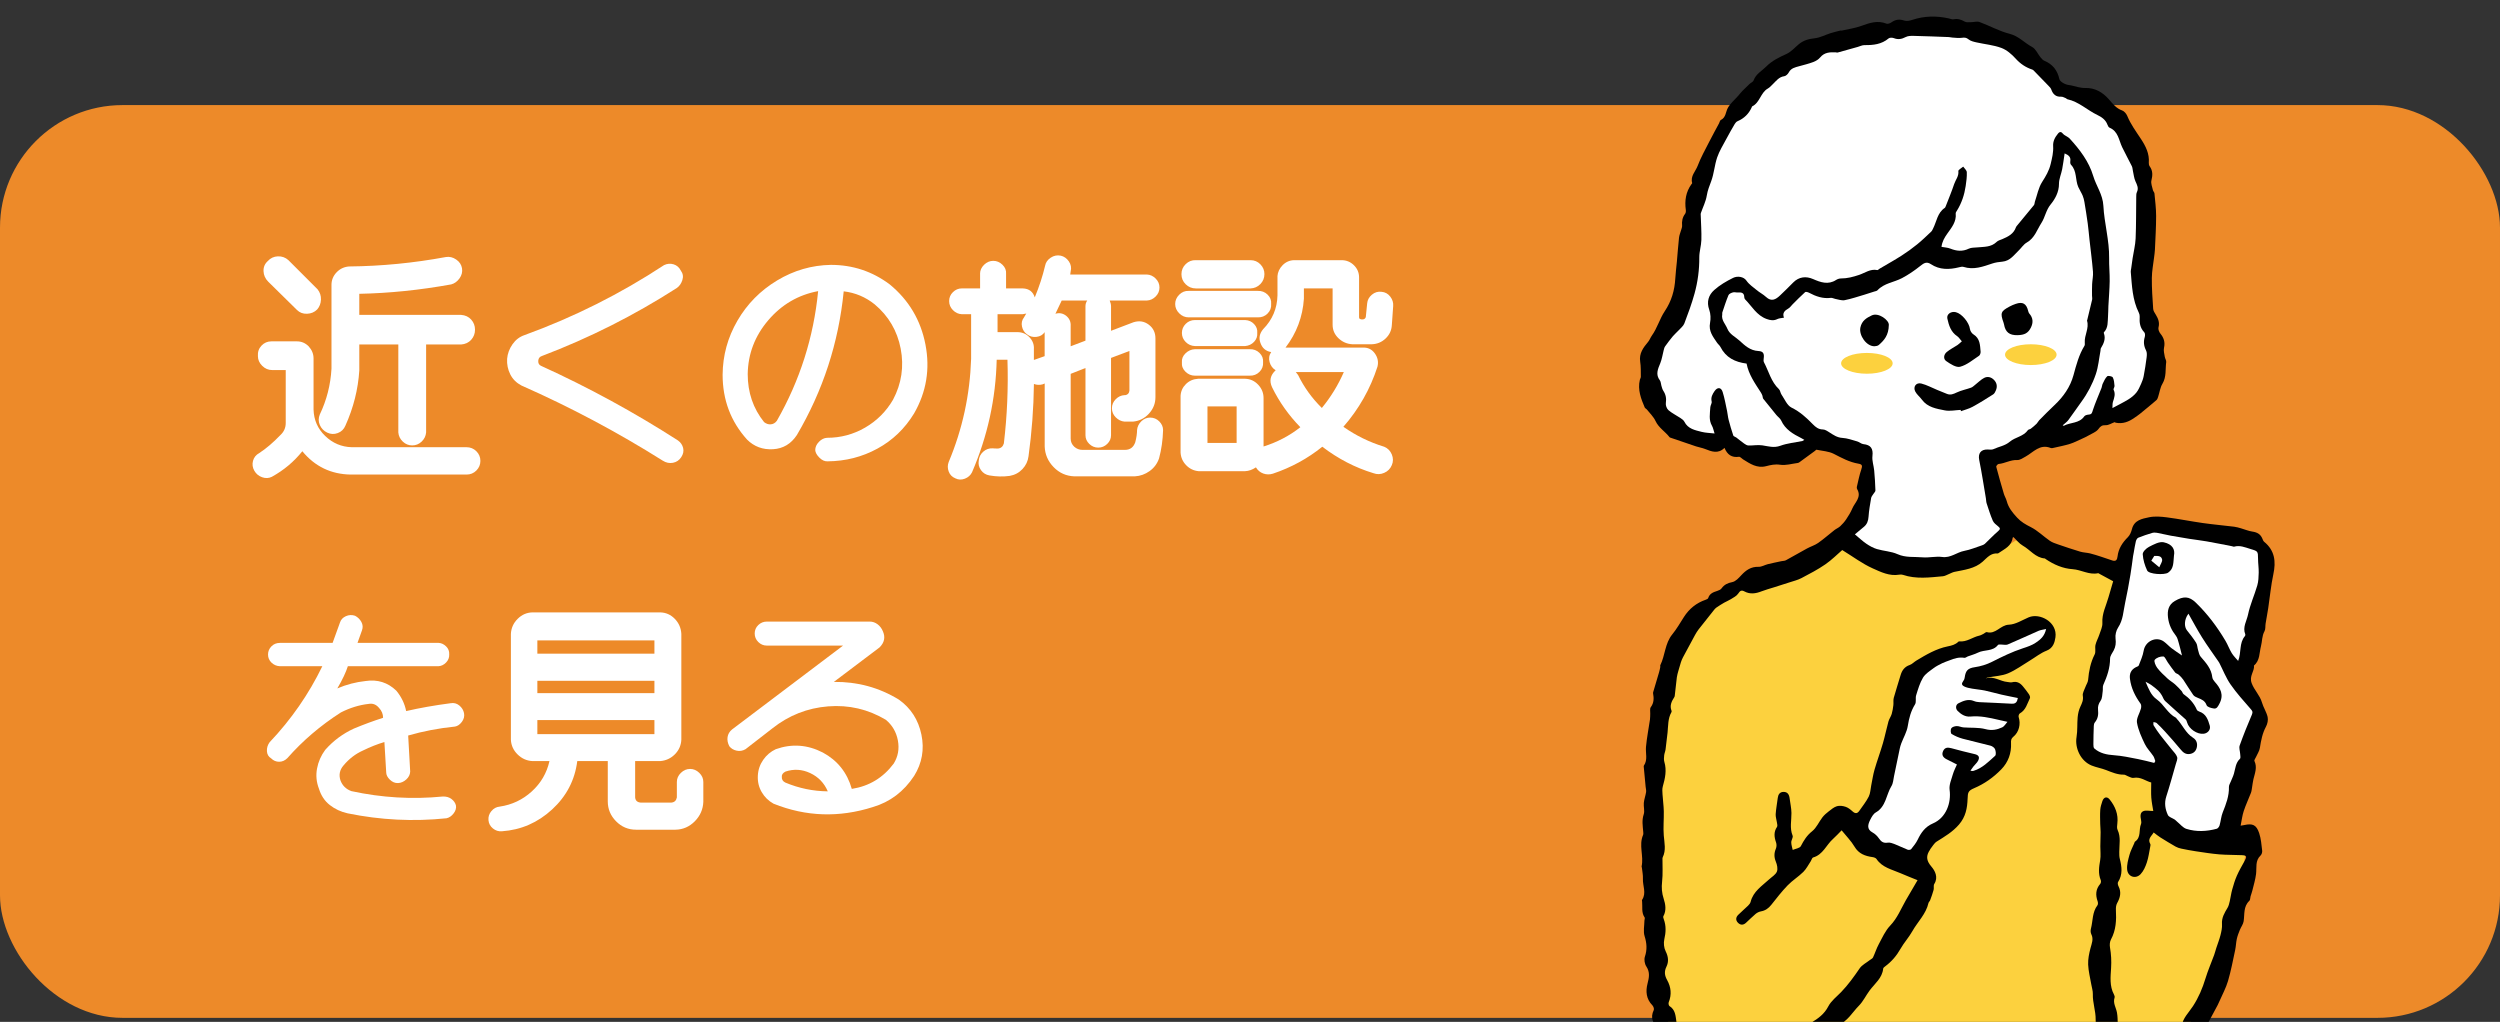 <?xml version="1.0" encoding="UTF-8"?><svg id="_レイヤー_2" xmlns="http://www.w3.org/2000/svg" width="250.383" height="102.344" xmlns:xlink="http://www.w3.org/1999/xlink" viewBox="0 0 250.383 102.344"><rect x="0" y="0" width="250.383" height="102.344" fill="#333333" stroke="none"/><defs><style>.cls-1{fill:#ed8a29;}.cls-1,.cls-2,.cls-3,.cls-4,.cls-5{stroke-width:0px;}.cls-3{fill:none;}.cls-4{fill:#fff;}.cls-6{clip-path:url(#clippath);}.cls-5{fill:#fcd13e;}</style><clipPath id="clippath"><rect class="cls-3" x="147.02" width="89.121" height="102.344"/></clipPath></defs><g id="_目次_文字"><rect class="cls-1" y="10.525" width="250.383" height="91.416" rx="12.274" ry="12.274"/><path class="cls-4" d="M27.18,34.188h2.561c.449,0,.838.165,1.168.494.329.359.494.764.494,1.213v5.121c.029,1.048.419,1.932,1.168,2.65.748.719,1.632,1.093,2.65,1.123h11.5c.389,0,.719.135.988.404s.404.592.404.966-.135.696-.404.966-.6.404-.988.404h-11.59c-1.977-.03-3.594-.809-4.852-2.336-.839,1.048-1.857,1.901-3.055,2.561-.3.149-.622.165-.966.045-.345-.12-.606-.337-.786-.651s-.225-.644-.135-.988.299-.606.629-.786c.688-.449,1.393-1.048,2.111-1.797.359-.329.539-.733.539-1.213v-5.301h-1.348c-.39,0-.727-.143-1.011-.427-.285-.284-.427-.606-.427-.966-.03-.419.09-.771.359-1.056.27-.284.599-.427.988-.427ZM28.887,26.057l2.92,2.92c.239.3.352.644.337,1.033-.016.39-.143.719-.382.988-.27.27-.606.412-1.011.427s-.741-.112-1.011-.382l-2.875-2.83c-.3-.3-.457-.651-.472-1.056-.016-.404.127-.741.427-1.011.27-.3.606-.457,1.011-.472s.756.112,1.056.382ZM34.996,26.686c3.204-.03,6.424-.345,9.658-.943.359-.06.703.022,1.033.247.329.225.523.517.584.876.06.359-.022.696-.247,1.011s-.502.517-.831.606c-3.145.569-6.215.884-9.209.943v2.111h10.197c.419.03.756.188,1.011.472.254.284.382.621.382,1.011s-.128.727-.382,1.011c-.255.284-.592.441-1.011.472h-3.504v8.805c-.03.359-.18.666-.449.921s-.584.382-.943.382-.674-.127-.943-.382-.42-.562-.449-.921v-8.805h-3.908v2.605c-.12,1.887-.584,3.729-1.393,5.525-.15.359-.404.606-.764.741s-.712.12-1.056-.045c-.345-.165-.592-.419-.741-.764-.15-.345-.15-.696,0-1.056.688-1.438,1.078-2.965,1.168-4.582v-8.4c0-.479.172-.898.517-1.258.344-.359.771-.554,1.28-.584Z"/><path class="cls-4" d="M52.538,33.559c4.941-1.797,9.598-4.133,13.971-7.008.314-.149.632-.176.954-.079.322.098.565.312.73.641.209.284.258.599.146.943s-.296.606-.55.786c-4.268,2.74-8.768,5.009-13.499,6.806-.24.075-.367.236-.382.482-.016.248.074.416.27.506,4.746,2.156,9.321,4.649,13.724,7.479.27.194.441.445.517.753.074.307.011.613-.191.92-.202.308-.479.494-.831.562-.352.066-.692-.004-1.021-.214-4.522-2.845-9.239-5.354-14.15-7.524-.51-.27-.884-.644-1.123-1.123-.24-.479-.345-.996-.314-1.55.045-.524.225-1.011.539-1.46s.719-.756,1.213-.921Z"/><path class="cls-4" d="M84.5,29.179c-.51,5.151-2.074,9.95-4.694,14.397-.584.884-1.378,1.355-2.381,1.415-1.033.06-1.902-.262-2.605-.966-1.633-1.812-2.448-3.976-2.448-6.491.015-1.932.509-3.736,1.482-5.413.973-1.677,2.298-3.021,3.976-4.032,1.677-1.01,3.474-1.53,5.391-1.561,2.186,0,4.147.651,5.885,1.954,1.916,1.572,3.11,3.583,3.582,6.03.472,2.449.094,4.743-1.134,6.885-.929,1.527-2.156,2.707-3.684,3.537-1.527.832-3.189,1.255-4.986,1.27-.285.015-.559-.108-.82-.371-.262-.262-.4-.513-.415-.752,0-.3.123-.576.37-.831s.521-.39.82-.404c1.362,0,2.631-.341,3.807-1.022,1.176-.681,2.107-1.613,2.797-2.796.854-1.617,1.107-3.32.764-5.11-.345-1.789-1.213-3.268-2.605-4.436-.914-.733-1.947-1.168-3.1-1.303ZM81.939,29.157c-1.992.374-3.658,1.348-4.998,2.92s-2.025,3.369-2.055,5.391c0,1.842.546,3.444,1.64,4.807.209.165.427.239.651.225.254-.015.464-.135.629-.359,2.306-4.043,3.684-8.37,4.133-12.982Z"/><path class="cls-4" d="M98.156,27.427c0-.345.135-.647.404-.91.27-.262.576-.393.921-.393s.651.131.921.393c.27.263.389.565.359.91v1.46h1.707c.599.03.988.329,1.168.898.449-1.093.793-2.148,1.033-3.167.06-.329.247-.599.562-.809s.651-.277,1.011-.202c.329.075.599.266.809.573.209.307.27.64.18.999l-.045.314h7.682c.329.015.621.149.876.404.254.255.382.554.382.898s-.128.644-.382.898c-.255.255-.547.39-.876.404h-3.729c.09.21.135.404.135.584v2.448l2.246-.854c.568-.18,1.078-.102,1.527.236.449.336.674.797.674,1.381v5.885c0,.629-.218,1.18-.651,1.65-.435.473-.966.738-1.595.798h-.854c-.33-.03-.622-.172-.876-.427-.255-.255-.382-.558-.382-.91s.127-.654.382-.909c.254-.255.546-.39.876-.404h.09c.239-.045.374-.194.404-.449v-3.976l-1.842.696v7.749c0,.329-.128.617-.382.865-.255.246-.555.37-.898.37s-.645-.124-.898-.37c-.255-.248-.382-.536-.382-.865v-6.738l-1.482.584v6.491c0,.314.119.584.359.809.239.21.509.314.809.314h4.268c.509,0,.854-.255,1.033-.764.119-.464.18-.876.18-1.235.029-.329.172-.617.427-.865.254-.246.546-.37.876-.37.359,0,.666.127.921.382.254.255.382.547.382.876-.03,1.003-.165,1.946-.404,2.83-.18.524-.494.947-.943,1.269-.449.322-.943.498-1.482.528h-6.064c-.809-.03-1.498-.337-2.066-.921-.569-.584-.869-1.272-.898-2.066v-6.312l-.225.09c-.3.075-.584.06-.854-.045-.03,2.426-.21,4.837-.539,7.232-.061.494-.263.925-.606,1.292-.345.366-.771.595-1.28.685-.659.09-1.333.075-2.021-.045-.359-.06-.645-.235-.854-.528-.21-.291-.285-.609-.225-.954.029-.359.18-.659.449-.898s.584-.352.943-.337c.119.015.299.022.539.022.299-.03.494-.202.584-.517.329-2.771.449-5.562.359-8.378h-1.078c-.09,3.908-.914,7.667-2.471,11.275-.15.3-.39.513-.719.64-.33.128-.645.116-.943-.033-.33-.135-.555-.363-.674-.686-.12-.321-.12-.64,0-.954,1.377-3.279,2.126-6.724,2.246-10.332v-4.47h-.943c-.33-.015-.622-.149-.876-.404-.255-.255-.382-.558-.382-.91s.127-.65.382-.898c.254-.246.546-.37.876-.37h1.842v-1.46ZM99.908,31.47v1.797h2.066c.449.015.831.191,1.146.527.314.338.456.73.427,1.18v1.078l1.078-.382v-2.403c-.18.27-.449.427-.809.472s-.674-.037-.943-.247c-.27-.18-.442-.441-.517-.786-.075-.345-.008-.651.202-.921l.225-.382c-.21.045-.33.067-.359.067h-2.516ZM106.332,30.1l-.629,1.325c.389-.12.748-.053,1.078.202.329.27.479.614.449,1.033v2.021l1.482-.562v-3.437c0-.225.06-.419.18-.584h-2.561Z"/><path class="cls-4" d="M119.045,29.134h6.918c.389-.015.719.108.988.371.27.262.389.572.359.932.029.374-.09.696-.359.966s-.6.396-.988.382h-6.918c-.359,0-.674-.135-.943-.404s-.404-.58-.404-.932.135-.663.404-.933.584-.396.943-.382ZM127.939,27.674c.029-.419.202-.79.517-1.112.314-.321.696-.49,1.146-.505h4.762c.479,0,.891.169,1.235.505.344.338.517.745.517,1.225v3.976c0,.06.015.112.045.157.09.045.149.067.18.067h.18c.149-.03.239-.112.27-.247l.135-1.348c.029-.345.187-.637.472-.876.284-.239.606-.337.966-.292.359.03.651.191.876.482.225.293.321.61.292.955l-.135,1.909c-.03.524-.24.97-.629,1.337-.39.366-.854.558-1.393.572h-1.932c-.539-.03-1.004-.232-1.393-.606-.39-.374-.584-.823-.584-1.348v-3.639h-2.875v1.033c-.12,1.812-.734,3.444-1.842,4.896h7.727c.509-.03.913.161,1.213.573.299.411.389.856.27,1.336-.719,2.231-1.857,4.237-3.414,6.02,1.258.884,2.62,1.55,4.088,1.999.359.149.613.408.764.774.149.367.149.723,0,1.067-.15.359-.404.618-.764.774-.359.158-.719.169-1.078.034-1.827-.554-3.534-1.438-5.121-2.65-1.468,1.183-3.115,2.081-4.941,2.695-.33.104-.651.101-.966-.011-.314-.113-.562-.318-.741-.618-.359.239-.719.367-1.078.382h-4.672c-.479-.045-.892-.243-1.235-.596-.345-.352-.532-.774-.562-1.269v-5.683c.029-.464.209-.857.539-1.18.329-.321.733-.497,1.213-.527h4.717c.509.015.943.213,1.303.596.359.381.539.827.539,1.336v4.852c1.377-.435,2.605-1.078,3.684-1.932-1.168-1.198-2.111-2.53-2.83-3.998-.3-.644-.18-1.213.359-1.707-.3-.18-.502-.449-.606-.809-.105-.359-.053-.696.157-1.011-.539-.09-.898-.396-1.078-.921-.18-.479-.09-.936.27-1.37.928-.943,1.407-2.074,1.438-3.392v-1.909ZM119.764,26.057h5.48c.389,0,.719.139.988.415.27.277.404.604.404.978,0,.39-.135.723-.404.999-.27.277-.6.424-.988.438h-5.48c-.39,0-.727-.139-1.011-.415-.285-.277-.427-.614-.427-1.012s.142-.733.427-1.01c.284-.277.621-.408,1.011-.394ZM119.674,34.974h5.48c.389-.015.719.108.988.371.27.262.389.572.359.932.029.374-.09.696-.359.966s-.6.396-.988.382h-5.48c-.359,0-.674-.131-.943-.393-.27-.263-.39-.573-.359-.933-.03-.345.09-.647.359-.909.27-.263.584-.401.943-.416ZM119.674,32.054h5.031c.359.015.658.149.898.404.239.255.344.547.314.876.029.345-.075.644-.314.898-.24.255-.539.396-.898.427h-5.031c-.359-.015-.667-.149-.921-.404-.255-.255-.382-.558-.382-.91s.127-.654.382-.909c.254-.255.562-.382.921-.382ZM120.932,40.701v3.661h2.92v-3.661h-2.92ZM129.781,37.265l.225.292c.599,1.228,1.393,2.328,2.381,3.302.898-1.093,1.632-2.291,2.201-3.594h-4.807Z"/><path class="cls-4" d="M28.033,64.387h5.278c.27-.733.517-1.415.741-2.044.09-.284.284-.494.584-.629.299-.135.606-.149.921-.045.284.149.497.359.64.629s.161.547.057.831c-.135.39-.285.809-.449,1.258h8.131c.27.015.517.131.741.349.225.217.329.482.314.797.015.314-.09.588-.314.82-.225.231-.479.355-.764.37h-9.074c-.195.614-.547,1.355-1.056,2.224.913-.39,1.856-.637,2.83-.741,1.197-.18,2.224.143,3.077.966.509.614.838,1.295.988,2.044,1.362-.314,2.845-.576,4.447-.786.329-.06.621.015.876.225.254.21.411.464.472.764.06.314-.012.606-.214.876s-.431.427-.685.472c-1.633.165-3.197.464-4.694.898l.202,3.616c-.016.3-.146.562-.394.786s-.521.345-.819.359c-.3.015-.573-.098-.82-.337s-.37-.486-.37-.741l-.18-3.032c-.704.21-1.423.494-2.156.854-.734.329-1.378.823-1.932,1.482-.39.449-.494.951-.314,1.505.194.524.562.884,1.101,1.078,3.039.659,6.087.839,9.142.539.344-.015.636.067.876.247.239.18.389.396.449.651.045.27-.034.535-.236.797-.202.263-.438.424-.707.483-3.31.345-6.611.18-9.905-.494-.674-.149-1.27-.427-1.786-.831s-.88-.951-1.089-1.64c-.255-.659-.318-1.329-.191-2.011.127-.681.4-1.306.82-1.875.809-.913,1.767-1.625,2.875-2.134.973-.404,1.946-.764,2.92-1.078,0-.374-.135-.704-.404-.988-.285-.345-.629-.479-1.033-.404-.943.104-1.872.39-2.785.854-2.037,1.303-3.826,2.83-5.368,4.582-.24.239-.514.359-.82.359s-.572-.112-.797-.337c-.27-.165-.412-.408-.427-.73-.016-.321.074-.617.27-.887,2.171-2.291,3.931-4.829,5.278-7.614h-4.245c-.33-.015-.61-.135-.843-.359s-.348-.494-.348-.809.112-.588.337-.819c.225-.232.509-.349.854-.349Z"/><path class="cls-4" d="M53.324,61.332h12.803c.568.015,1.056.232,1.46.651s.621.921.651,1.505v10.602c-.03.569-.247,1.056-.651,1.46s-.892.629-1.46.674h-2.516v3.639c.029.314.209.486.539.517h3.1c.299-.03.479-.202.539-.517v-1.55c0-.345.135-.647.404-.909.27-.263.576-.394.921-.394s.651.131.921.394c.27.262.404.564.404.909v1.999c-.03.749-.314,1.396-.854,1.943-.539.546-1.184.827-1.932.842h-3.953c-.779,0-1.445-.281-1.999-.842-.555-.562-.831-1.225-.831-1.988v-4.043h-3.055c-.24,1.901-1.078,3.516-2.516,4.84-1.438,1.326-3.115,2.056-5.031,2.19-.33.03-.629-.063-.898-.28-.27-.218-.42-.494-.449-.832-.03-.336.067-.64.292-.909s.501-.419.831-.449c1.228-.18,2.298-.685,3.212-1.517.913-.83,1.505-1.845,1.774-3.043h-1.707c-.569-.03-1.063-.251-1.482-.662-.42-.412-.645-.902-.674-1.472v-10.602c.029-.584.254-1.086.674-1.505.419-.419.913-.637,1.482-.651ZM53.818,64.14v1.325h11.725v-1.325h-11.725ZM53.818,68.183v1.235h11.725v-1.235h-11.725ZM53.818,72.114v1.415h11.725v-1.415h-11.725Z"/><path class="cls-4" d="M76.796,62.253h10.31c.284,0,.546.09.786.27.239.18.419.419.539.719.254.584.142,1.115-.337,1.595l-4.582,3.459c2.365-.03,4.537.562,6.514,1.774,1.197.854,1.95,2.021,2.257,3.504s.063,2.86-.729,4.133c-1.033,1.572-2.411,2.613-4.133,3.122-3.385,1.078-6.701.966-9.95-.337-.51-.284-.906-.674-1.19-1.168-.285-.494-.412-1.037-.382-1.629.029-.591.209-1.123.539-1.594.329-.473.748-.828,1.258-1.067,1.602-.569,3.174-.457,4.717.337,1.467.794,2.433,2.007,2.897,3.639,1.736-.27,3.137-1.115,4.2-2.538.434-.704.572-1.475.415-2.313s-.558-1.527-1.201-2.066c-1.782-1.063-3.71-1.513-5.784-1.348s-3.935.898-5.581,2.201l-2.695,2.089c-.285.165-.581.214-.888.146-.307-.066-.55-.213-.729-.438-.165-.314-.225-.621-.18-.921s.194-.554.449-.764l11.118-8.4h-7.637c-.33,0-.614-.12-.854-.359-.24-.239-.359-.524-.359-.854s.119-.61.359-.843c.239-.231.523-.348.854-.348ZM82.905,79.256c-.359-.839-.947-1.448-1.764-1.831-.816-.381-1.644-.43-2.481-.146-.255.135-.375.307-.359.517-.016.27.104.464.359.584,1.362.569,2.777.861,4.245.876Z"/><g class="cls-6"><path class="cls-5" d="M185.659,52.695s3.707,4.31,7.484,4.453c3.777.144,8.767-3.021,8.767-3.021l10.58,3.615,10.85,23.149-.303,3.291,1.995.238s-2.468,21.193-11.08,21.534c-2.077.082-2.844-2.248-2.844-2.248l1.207,10.369h-35.603l.491-7.22s-7.201,1.456-9.201-2.401c-2-3.857-2.631-8.571-2.324-20.47.308-11.899,1.575-21.131,5.422-23.347s11.773-5.43,11.773-5.43l2.785-2.51Z"/><path class="cls-2" d="M224.41,82.695c.147-.025.251-.038.352-.061.844-.187,1.218-.032,1.501.806.188.559.229,1.17.301,1.763.018.152-.049.371-.158.474-.564.532-.375,1.221-.455,1.862-.07.562-.24,1.111-.374,1.664-.047.194-.123.381-.178.573-.043.149-.023.354-.118.442-.613.575-.464,1.338-.572,2.046-.046.303-.263.577-.382.872-.118.294-.236.593-.304.9-.08.361-.084.739-.162,1.102-.223,1.041-.419,2.092-.719,3.112-.206.701-.567,1.357-.86,2.032-.055.127-.109.256-.175.377-.48.881-.928,1.783-1.465,2.629-.183.288-.6.423-.895.647-.136.104-.246.248-.35.387-.237.317-.416.695-.704.953-.607.545-1.346.874-2.125,1.116-.426.133-.827.366-1.259.451-.448.087-.922.073-1.383.059-.451-.014-.9-.083-1.413-.135.086.748.178,1.542.27,2.337.014.123.068.257.037.368-.198.705-.026,1.376.118,2.063.118.569.184,1.159.179,1.738-.003.319-.156.665-.33.943-.08.129-.432.231-.555.161-.306-.175-.682-.407-.792-.705-.188-.507-.204-1.08-.272-1.628-.056-.444-.053-.897-.128-1.337-.127-.743-.298-1.479-.444-2.22-.078-.396-.158-.792-.209-1.192-.071-.552-.199-1.115-.15-1.66.065-.737.044-1.42-.165-2.148-.119-.416-.194-.935-.186-1.358.016-.88-.31-1.7-.282-2.568.01-.319-.1-.641-.154-.961-.113-.667-.29-1.332-.316-2.003-.021-.544.096-1.106.236-1.639.123-.467.327-.897.082-1.389-.077-.154-.087-.379-.042-.548.208-.786.121-1.654.656-2.354.067-.088.062-.276.02-.393-.226-.634-.202-1.215.258-1.75.071-.083.097-.272.054-.375-.279-.667-.174-1.327-.058-2.008.076-.447.009-.918.014-1.379.005-.473.028-.947.029-1.42,0-.272-.035-.544-.04-.816-.008-.476-.029-.953.005-1.426.021-.29.116-.579.209-.858.139-.417.46-.508.73-.173.561.696.885,1.485.77,2.41-.026.21-.059.459.025.637.341.722.169,1.468.168,2.207,0,.229-.003.467.053.687.204.8.309,1.579-.174,2.332-.061.095-.013.303.049.426.303.596.166,1.133-.14,1.682-.106.19-.135.451-.123.675.054,1.026.016,2.025-.493,2.964-.12.221-.146.54-.101.795.121.689.155,1.356.111,2.069-.053.867-.167,1.803.285,2.644.05.092.096.226.066.314-.186.551.147,1.002.237,1.5.13.724.017,1.484.201,2.215.027.106-.047.241-.087.358-.172.507-.102.67.429.689.857.03,1.717.007,2.575-.013.791-.018,1.288-.642,1.93-.97.384-.196.769-.391,1.144-.602.111-.063.262-.171.275-.274.107-.838.726-1.398,1.147-2.047.563-.869.951-1.784,1.249-2.765.242-.797.579-1.565.866-2.348.085-.232.142-.474.219-.709.139-.426.308-.845.417-1.278.091-.363.18-.748.153-1.115-.048-.644.257-1.128.56-1.638.115-.193.165-.43.218-.653.09-.385.136-.781.242-1.161.132-.473.274-.949.472-1.398.224-.509.508-.992.777-1.48.245-.446.209-.549-.279-.574-.754-.037-1.513-.017-2.264-.08-.787-.066-1.569-.193-2.35-.309-.488-.073-.974-.165-1.457-.267-.193-.041-.391-.104-.562-.201-.521-.297-1.034-.609-1.542-.928-.221-.139-.421-.311-.658-.489-.2.361-.64.634-.337,1.157.039.068.011.185-.007.274-.105.526-.17,1.066-.338,1.571-.138.416-.329.859-.622,1.17-.497.527-1.278.274-1.351-.447-.048-.483.102-1,.233-1.483.111-.409.323-.792.49-1.186.018-.043.019-.107.051-.128.655-.433.371-1.193.614-1.769.049-.117.03-.276.004-.407-.067-.335-.12-.725.214-.879.258-.119.615-.024,1.01-.024-.06-.389-.161-.858-.197-1.332-.036-.478-.008-.962-.008-1.523-.525-.118-1.053-.601-1.78-.46-.172.033-.38-.103-.568-.17-.131-.046-.258-.155-.385-.152-.641.014-1.203-.235-1.782-.46-.473-.185-.988-.265-1.458-.457-1.077-.439-1.695-1.723-1.505-2.859.109-.651.049-1.327.112-1.988.034-.356.118-.727.27-1.047.169-.357.319-.665.245-1.095-.046-.265.153-.576.255-.862.086-.243.254-.474.276-.72.078-.891.241-1.743.656-2.553.135-.264.009-.65.082-.961.082-.348.269-.67.382-1.013.127-.388.331-.794.308-1.18-.056-.93.373-1.717.609-2.56.16-.571.332-1.139.472-1.616-.479-.259-.914-.495-1.349-.729-.054-.029-.119-.086-.167-.076-.897.192-1.676-.346-2.538-.403-.995-.065-1.891-.463-2.714-1.02-.026-.017-.048-.053-.074-.055-.944-.072-1.471-.87-2.216-1.289-.35-.197-.611-.552-.924-.847-.014.01-.079.031-.082.06-.105.829-.801,1.118-1.378,1.516-.038.026-.085.064-.124.06-.688-.06-1.051.414-1.504.821-.788.707-1.836.816-2.832,1.023-.188.039-.362.144-.543.215-.201.079-.398.204-.605.223-1.339.122-2.683.305-4.005-.14-.113-.038-.249-.04-.368-.019-.981.169-1.851-.267-2.674-.636-1.024-.459-1.942-1.154-3.039-1.829-.479.412-1.044.988-1.696,1.437-.756.52-1.578.949-2.393,1.376-.372.194-.795.293-1.198.426-.523.173-1.05.336-1.575.503-.406.129-.821.237-1.218.392-.575.226-1.142.318-1.711.012-.302-.162-.441-.074-.626.213-.158.243-.471.394-.732.56-.215.137-.459.226-.68.354-.271.156-.535.325-.793.502-.093.064-.167.161-.239.251-.51.639-1.022,1.277-1.524,1.922-.137.177-.255.371-.363.568-.406.74-.806,1.484-1.202,2.229-.085.16-.154.331-.21.503-.092.279-.172.562-.249.845-.059.218-.128.436-.156.658-.08.617-.14,1.236-.21,1.854-.005.045-.022.093-.046.131-.273.42-.482.85-.271,1.367.016.038.007.1-.014.137-.361.633-.316,1.341-.386,2.03-.058.569-.125,1.138-.202,1.705-.027.198-.117.389-.138.587-.022.214-.045.448.016.648.256.848.076,1.653-.155,2.469-.07.246-.042.525-.027.788.034.566.116,1.13.128,1.695.017.81-.069,1.626-.002,2.43.061.742.245,1.471-.11,2.186-.013.027-.021.06-.021.09-.007.78.05,1.566-.037,2.337-.068.608-.031,1.138.163,1.734.169.519.288,1.157-.034,1.73-.041.073.004.21.039.306.246.664.215,1.315.054,2.004-.087.375-.039.858.132,1.2.27.539.33,1.043.077,1.559-.232.473-.18.876.069,1.321.397.709.476,1.458.162,2.235-.041.103-.001.326.076.375.587.369.607.956.694,1.55.05.34.236.674.417.977.274.458.579.9.909,1.319.122.156.338.261.531.333.369.138.771.199,1.128.36.551.248,1.061.59,1.616.827.739.317,1.474.283,2.238-.04.403-.171.907-.195,1.35-.147.313.034.516-.002.677-.241.241-.359.593-.485.985-.635.501-.193.936-.558,1.397-.854.05-.032.07-.119.121-.139.875-.339,1.358-1.181,2.143-1.65.672-.401,1.305-.853,1.7-1.622.285-.553.839-.971,1.288-1.436.701-.726,1.283-1.539,1.851-2.371.24-.352.683-.566,1.033-.843.105-.083.255-.143.306-.25.205-.432.345-.897.572-1.317.349-.646.653-1.356,1.149-1.873.716-.747,1.073-1.67,1.563-2.532.367-.646.749-1.284,1.18-2.02-.608-.248-1.166-.462-1.712-.701-.857-.375-1.826-.561-2.401-1.423-.07-.105-.254-.168-.393-.188-.751-.105-1.389-.332-1.814-1.055-.33-.56-.807-1.034-1.285-1.627-.284.286-.556.59-.859.859-.681.603-1.006,1.586-2.001,1.862-.1.028-.144.242-.225.363-.245.367-.446.779-.753,1.083-.489.484-1.094.855-1.571,1.349-.589.609-1.109,1.287-1.639,1.952-.275.346-.593.574-1.037.651-.188.033-.386.133-.534.257-.338.282-.643.602-.971.897-.261.235-.545.234-.79-.015-.25-.255-.221-.546.02-.788.319-.321.67-.61.993-.927.107-.105.218-.24.253-.38.263-1.049,1.134-1.588,1.856-2.253.272-.251.647-.463.775-.775.114-.277.019-.695-.106-1-.186-.456-.182-.858.007-1.303.076-.179.081-.435.016-.62-.19-.543-.25-1.048.098-1.559.071-.104.004-.31-.017-.466-.036-.272-.137-.545-.119-.811.037-.541.141-1.076.207-1.615.043-.354.208-.605.579-.61.398-.005.564.264.609.633.06.493.178.983.184,1.476.01.759-.192,1.517.117,2.273.071.174-.137.444-.136.67.001.254.093.507.145.76.282-.123.708-.172.817-.383.295-.574.604-1.071,1.133-1.491.437-.346.676-.937,1.031-1.396.176-.227.404-.42.633-.597.256-.197.52-.425.818-.513.262-.077.592-.031.86.058.254.084.49.268.692.454.263.244.48.253.689-.05.324-.469.688-.919.943-1.424.167-.331.172-.745.249-1.121.108-.527.182-1.064.331-1.579.256-.884.578-1.748.836-2.631.21-.72.354-1.458.554-2.181.073-.264.25-.499.33-.763.086-.284.128-.583.165-.879.03-.243-.023-.503.04-.733.209-.76.461-1.508.682-2.265.144-.494.403-.852.918-1.029.239-.083.429-.298.653-.434.991-.597,1.998-1.194,3.138-1.426.422-.086.778-.173,1.079-.469.021-.02.058-.039.084-.036.754.088,1.336-.426,2.022-.576.146-.032.282-.115.418-.182.111-.054.238-.194.321-.17.899.259,1.362-.713,2.216-.742.668-.023,1.329-.458,1.981-.737,1.11-.474,2.903.476,2.681,2.005-.07.48-.22,1.078-.885,1.334-.596.229-1.117.654-1.672.989-.725.437-1.417.955-2.19,1.281-.61.258-1.319.28-1.984.407-.081.016-.161.034-.243.105.795-.276,1.438.296,2.169.354.154.012.32.067.46.029.48-.129.817.072,1.1.422.205.252.41.506.589.775.073.109.147.298.101.392-.27.55-.406,1.192-1.011,1.531-.084.047-.151.256-.119.355.228.707.039,1.516-.526,1.977-.231.189-.25.359-.236.659.045.991-.275,1.891-.978,2.613-.782.804-1.684,1.445-2.723,1.887-.597.255-.627.426-.65,1.069-.034.924-.187,1.787-.859,2.568-.644.749-1.433,1.203-2.231,1.705-.27.17-.436.504-.649.763-.009.011-.007.031-.016.044-.415.602-.406,1.078.128,1.697.35.406.72,1.066.289,1.746-.096.151-.015.403-.066.595-.095.351-.222.694-.348,1.036-.036.099-.142.177-.165.277-.252,1.11-1.084,1.876-1.611,2.814-.358.637-.843,1.158-1.188,1.768-.402.71-.895,1.279-1.531,1.756-.082.061-.197.146-.205.229-.096.951-.835,1.492-1.35,2.18-.378.504-.651,1.102-1.088,1.542-.666.671-1.129,1.576-2.091,1.931-.08.03-.146.112-.205.181-.468.546-.908,1.12-1.41,1.633-.249.255-.608.404-.919.597-.065.041-.176.051-.201.105-.381.831-1.351.819-1.943,1.356-.285.259-.698.372-1.018.601-.134.096-.237.319-.246.49-.066,1.203-.097,2.407-.156,3.61-.014.276-.093.549-.144.823-.092.499-.141,1.012-.293,1.493-.111.351-.348.667-.553.982-.045.068-.196.097-.297.094-.664-.018-1.264-.832-1.137-1.497.17-.888.531-1.751.266-2.696-.06-.214.074-.525.203-.741.319-.534.322-1.079.197-1.562-.553,0-1.08-.004-1.608.003-.121.001-.242.04-.363.057-.183.025-.37.08-.549.06-.521-.059-1.037-.198-1.558-.217-.97-.036-1.794-.494-2.641-.867-.268-.118-.437-.458-.656-.691-.28-.298-.569-.589-.847-.889-.173-.187-.326-.392-.501-.577-.558-.587-.591-1.491-1.334-2.005-.591-.408-.927-1.051-.536-1.844.056-.113-.034-.371-.141-.478-.62-.626-.683-1.401-.486-2.163.159-.618.266-1.143-.119-1.726-.168-.254-.239-.692-.144-.976.239-.711.193-1.35-.029-2.06-.148-.475-.023-1.035-.016-1.557.001-.106.068-.245.022-.311-.344-.492-.201-1.053-.254-1.585-.006-.062-.03-.141-.001-.184.455-.687.047-1.409.081-2.111.018-.366-.064-.736-.102-1.104-.005-.046-.037-.095-.028-.136.229-1.038-.3-2.111.145-3.14.04-.093.026-.215.017-.321-.048-.584-.153-1.152.049-1.75.116-.342-.028-.764.009-1.143.036-.365.171-.719.228-1.083.027-.174-.028-.36-.046-.541-.064-.673-.128-1.346-.19-2.019-.003-.03,0-.068.016-.091.405-.59.154-1.246.21-1.873.082-.921.267-1.832.4-2.748.028-.196.017-.397.027-.595.011-.215-.056-.489.051-.633.328-.44.322-.902.232-1.394-.005-.03-.005-.064.003-.093.199-.671.401-1.34.597-2.012.051-.173.087-.35.122-.527.012-.06-.021-.135.003-.184.491-.991.456-2.177,1.197-3.084.441-.541.792-1.157,1.17-1.747.529-.826,1.248-1.405,2.178-1.724.093-.032.226-.091.249-.166.141-.454.509-.592.907-.717.158-.05.343-.129.433-.255.273-.379.611-.537,1.078-.63.334-.067.642-.409.898-.687.476-.515.986-.868,1.734-.843.305.01.614-.187.927-.265.448-.111.902-.201,1.354-.298.152-.033.325-.023.455-.094.71-.384,1.406-.794,2.116-1.18.364-.198.776-.318,1.111-.552.567-.397,1.086-.863,1.634-1.289.182-.142.41-.229.577-.385.224-.21.433-.446.603-.701.227-.34.446-.694.604-1.069.261-.619.963-1.137.49-1.946-.036-.062-.048-.157-.031-.228.137-.578.249-1.165.44-1.726.137-.401.106-.531-.301-.6-.886-.15-1.654-.573-2.445-.979-.515-.265-1.154-.292-1.739-.415-.037-.008-.091.074-.141.11-.522.383-1.043.766-1.567,1.145-.049.036-.111.065-.17.073-.585.074-1.189.265-1.75.178-.512-.079-.954.022-1.404.139-.925.241-1.612-.239-2.321-.68-.14-.087-.289-.275-.41-.257-.717.105-1.165-.207-1.448-.894-.637.634-1.289.373-1.953.109-.286-.113-.598-.158-.892-.256-.848-.282-1.692-.574-2.537-.863-.044-.015-.099-.028-.124-.061-.433-.567-1.083-.93-1.402-1.62-.199-.43-.574-.78-.875-1.161-.057-.072-.17-.111-.203-.188-.38-.885-.723-1.779-.491-2.772.025-.105.1-.206.099-.307-.008-.502.013-1.011-.064-1.504-.131-.843.313-1.418.799-2.001.15-.18.227-.42.365-.613.545-.759.79-1.692,1.291-2.442.691-1.032.994-2.105,1.062-3.3.032-.557.106-1.112.156-1.669.072-.802.128-1.606.216-2.406.028-.256.14-.503.209-.755.04-.146.111-.298.099-.441-.037-.436.023-.83.301-1.189.073-.094.088-.264.071-.39-.127-.931.001-1.801.565-2.578.027-.037.082-.085.074-.112-.202-.692.334-1.164.544-1.72.316-.837.762-1.627,1.168-2.428.315-.621.654-1.229.981-1.843.058-.109.081-.281.169-.324.52-.254.483-.801.707-1.211.25-.458.686-.815,1.039-1.217.146-.167.281-.345.435-.504.229-.236.467-.463.707-.686.13-.121.347-.201.397-.344.228-.653.818-.943,1.261-1.389.594-.597,1.295-.93,2.037-1.268.463-.211.829-.639,1.233-.975.459-.382.976-.53,1.577-.593.55-.057,1.074-.346,1.614-.517.329-.104.667-.179,1.001-.264.028-.007.063.019.091.012.659-.15,1.341-.242,1.972-.471.835-.303,1.636-.583,2.527-.225.131.052.365-.04.501-.137.404-.286.8-.332,1.276-.175.235.077.548.018.798-.066,1.209-.404,2.426-.422,3.659-.149.164.036.339.118.491.088.413-.081.753.029,1.108.233.165.095.414.057.625.057.288,0,.608-.109.857-.017,1.013.373,1.975.918,3.012,1.18.913.231,1.489.914,2.259,1.322.36.191.553.688.836,1.035.11.135.239.284.392.348.83.344,1.308.963,1.496,1.826.058.267.58.561.955.601.314.033.619.148.931.21.224.044.454.092.68.085.997-.031,1.768.425,2.394,1.136.39.442.726.904,1.325,1.113.215.075.426.333.519.558.346.837.879,1.554,1.37,2.301.476.723.859,1.479.784,2.388-.009.115.023.258.089.349.323.447.301.9.174,1.419-.072.293.08.644.15.965.025.117.144.218.154.333.069.751.167,1.504.167,2.256,0,1.124-.071,2.247-.12,3.37-.011.248-.051.494-.079.74-.081.701-.224,1.4-.23,2.101-.01,1.032.064,2.065.134,3.096.013.199.152.399.263.58.242.397.4.787.269,1.278-.048.179.06.457.189.614.351.429.49.866.364,1.425-.063.28.031.601.077.899.028.182.166.366.143.533-.1.723.036,1.475-.377,2.166-.231.386-.288.875-.432,1.314-.038.116-.084.252-.171.327-.544.468-1.098.923-1.654,1.376-.176.143-.369.266-.555.398-.56.396-1.163.632-1.864.49-.045-.009-.095-.062-.127-.05-.293.102-.586.306-.873.298-.36-.01-.514.08-.729.376-.213.294-.632.444-.97.641-.232.135-.478.249-.723.359-.385.174-.765.37-1.166.496-.509.159-1.036.26-1.557.379-.12.027-.265.073-.368.032-1.089-.434-1.726.419-2.511.856-.269.15-.572.366-.849.351-.668-.034-1.227.34-1.864.394-.089.007-.251.206-.233.277.238.908.497,1.812.764,2.712.075.252.224.483.29.736.173.665.58,1.151,1.038,1.649.403.439.852.686,1.369.948.691.349,1.263.927,1.909,1.374.245.169.547.265.833.364.732.252,1.466.501,2.208.722.317.094.661.096.984.174.375.091.743.214,1.111.332.379.122.754.258,1.132.381.362.118.474-.088.51-.399.09-.783.484-1.392,1.037-1.94.203-.201.333-.517.405-.804.228-.913,1.022-1.042,1.721-1.189.568-.119,1.191-.067,1.777.009,1.209.157,2.407.4,3.615.571,1.041.147,2.09.239,3.134.367.227.028.45.097.672.159.379.108.749.271,1.135.327.475.069.823.25,1.008.705.046.113.093.246.182.319,1.067.872,1.194,1.974.919,3.249-.239,1.112-.34,2.253-.51,3.38-.078.52-.181,1.036-.264,1.555-.042.258.006.559-.111.771-.267.484-.226,1.017-.355,1.505-.171.647-.092,1.428-.697,1.929.06.597-.504,1.043-.234,1.77.263.709.823,1.212,1.029,1.929.142.497.452.95.569,1.45.07.299-.012.694-.162.972-.364.674-.497,1.391-.613,2.131-.05.318-.256.611-.389.916-.059.134-.199.309-.157.397.299.632.047,1.217-.099,1.816-.065.269-.09.547-.137.82-.032.183-.046.375-.111.546-.235.615-.521,1.212-.726,1.836-.15.456-.204.944-.309,1.461Z"/><path class="cls-4" d="M174.926,36.418c.208,1.089.841,1.976,1.428,2.887.065.1.115.212.157.324.038.101.025.233.086.311.43.548.87,1.088,1.313,1.626.155.188.383.336.479.547.409.901,1.191,1.354,2.016,1.767.091.045.177.1.305.172-.095.058-.14.104-.193.115-.739.154-1.509.222-2.211.478-.647.237-1.201.05-1.806-.042-.451-.069-.926.028-1.389.015-.148-.004-.305-.107-.435-.198-.269-.19-.521-.405-.784-.604-.096-.072-.268-.106-.297-.194-.176-.521-.331-1.051-.47-1.583-.074-.283-.09-.581-.152-.869-.138-.64-.248-1.29-.444-1.912-.154-.487-.523-.505-.812-.084-.213.31-.388.621-.289,1.039.04.171-.124.381-.134.576-.033.628-.178,1.266.172,1.867.105.181.138.404.254.759-.498-.058-.906-.063-1.29-.161-.667-.17-1.374-.295-1.735-1.019-.077-.155-.252-.273-.404-.375-.394-.264-.833-.471-1.188-.778-.172-.148-.297-.485-.263-.708.07-.465-.003-.854-.256-1.239-.097-.147-.137-.335-.191-.507-.055-.177-.047-.395-.151-.531-.457-.597-.197-1.139.041-1.721.168-.411.227-.867.341-1.301.034-.131.064-.274.14-.381.247-.348.505-.689.778-1.017.174-.209.388-.383.571-.584.206-.226.478-.433.581-.703.375-.983.739-1.976,1.019-2.989.325-1.178.486-2.386.476-3.62-.004-.583.193-1.165.209-1.751.023-.816-.04-1.635-.064-2.452-.002-.075-.016-.156.008-.224.204-.592.502-1.167.599-1.775.082-.518.269-.963.445-1.441.28-.759.332-1.601.593-2.369.219-.644.592-1.237.913-1.844.271-.512.559-1.015.852-1.514.064-.108.165-.223.277-.271.663-.281,1.134-.748,1.425-1.403.013-.028.019-.072.041-.082.776-.374.835-1.376,1.572-1.79.185-.104.333-.279.49-.43.342-.328.615-.731,1.155-.802.166-.022.361-.214.448-.378.227-.429.629-.509,1.032-.62.478-.131.963-.248,1.426-.423.254-.096.519-.256.688-.462.424-.515.977-.531,1.558-.507.062.002.129.037.184.022.672-.184,1.342-.374,2.013-.563.23-.065.46-.186.689-.183.874.01,1.703-.075,2.411-.672.107-.09.365-.087.514-.028.431.171.798.103,1.201-.11.223-.118.528-.12.795-.114,1.172.027,2.344.075,3.516.119.12.005.239.045.359.051.318.017.642.067.952.022.265-.038.443-.028.668.157.209.172.52.241.798.304.828.187,1.695.26,2.482.552.538.199,1.036.628,1.43,1.064.477.529,1.015.889,1.676,1.108.092.031.167.126.241.2.464.474.927.949,1.385,1.428.103.108.223.223.27.358.168.481.453.758.998.729.152-.008.312.093.465.152.056.022.098.091.153.103,1.148.246,1.984,1.09,3.006,1.578.428.204.828.481,1.006.971.041.113.114.258.211.299.873.366.926,1.247,1.263,1.953.307.643.656,1.266.971,1.905.069.139.069.311.105.467.079.35.109.722.254,1.043.165.365.343.688.143,1.097-.064.131-.06.303-.063.456-.019,1.392-.003,2.786-.062,4.176-.028.66-.199,1.313-.3,1.971-.054.346-.097.694-.146,1.042-.015.107-.05.217-.041.322.121,1.396.161,2.808.809,4.101.06.12.095.27.086.402-.041.579.029,1.11.459,1.558.088.091.092.325.049.468-.143.476-.099.904.131,1.351.099.192.084.465.055.694-.078.627-.177,1.253-.295,1.874-.05.264-.146.523-.257.769-.138.308-.273.633-.483.89-.216.265-.498.492-.791.673-.492.303-1.016.557-1.598.87.016-.24-.006-.442.05-.619.129-.403.279-.787.068-1.217-.045-.091.103-.26.091-.386-.027-.29-.043-.603-.174-.85-.06-.114-.471-.195-.557-.114-.205.192-.322.484-.453.746-.063.126-.065.282-.117.416-.29.739-.615,1.466-.865,2.219-.081.243-.088.43-.397.454-.163.013-.387.065-.467.18-.5.724-1.384.584-2.041.942-.017.009-.054-.018-.121-.044.203-.185.424-.333.574-.534.443-.591.851-1.209,1.288-1.805.628-.856,1.12-1.795,1.458-2.788.253-.744.317-1.551.465-2.331.017-.09.001-.197.045-.269.283-.465.498-.938.295-1.497-.01-.027-.012-.074.004-.091.447-.461.369-1.058.413-1.62.026-.335.019-.673.036-1.009.042-.827.116-1.654.129-2.481.012-.772-.068-1.546-.055-2.317.03-1.777-.486-3.494-.576-5.244-.059-1.137-.715-1.975-1.015-2.979-.436-1.461-1.353-2.657-2.374-3.769-.069-.075-.167-.126-.253-.184-.131-.089-.295-.152-.39-.27-.182-.225-.333-.254-.52-.021-.298.369-.511.748-.479,1.263.037.599-.107,1.182-.248,1.774-.163.685-.489,1.224-.858,1.803-.367.575-.494,1.305-.722,1.968-.039.114-.027.262-.095.347-.55.682-1.115,1.354-1.673,2.029-.049.06-.107.121-.131.192-.226.656-.776.935-1.358,1.182-.2.084-.435.142-.581.285-.548.538-1.248.476-1.919.546-.291.03-.614.008-.865.129-.629.303-1.217.246-1.839-.004-.278-.112-.596-.122-.894-.178.065-.529.292-.915.585-1.329.414-.585.929-1.188.838-2.013-.01-.092.072-.201.128-.291.47-.757.743-1.586.872-2.461.068-.458.13-.925.112-1.384-.008-.19-.233-.372-.36-.557-.171.15-.502.319-.486.446.062.515-.277.869-.418,1.294-.247.743-.551,1.467-.834,2.197-.028.071-.057.16-.115.199-.736.495-.805,1.361-1.165,2.065-.054.106-.101.226-.185.305-.459.432-.911.875-1.4,1.271-.504.408-1.031.793-1.578,1.142-.716.457-1.461.869-2.193,1.302-.08.047-.169.153-.235.139-.684-.143-1.223.283-1.808.48-.605.203-1.195.363-1.835.36-.162,0-.346.063-.484.153-.791.514-1.566.228-2.298-.092-.71-.311-1.421-.235-1.994.346-.433.44-.871.876-1.321,1.299-.42.395-.854.655-1.397.148-.285-.266-.65-.445-.949-.699-.352-.298-.735-.533-1.022-.946-.269-.388-.884-.487-1.332-.265-.668.331-1.334.721-1.887,1.214-.564.502-.786,1.179-.497,1.986.142.398.159.888.078,1.307-.16.826.297,1.384.699,1.982.102.152.264.27.345.431.538,1.056,1.447,1.513,2.618,1.662Z"/><path class="cls-4" d="M185.772,53.517c.318-.265.613-.51.907-.755.32-.266.435-.603.463-1.022.041-.624.154-1.245.259-1.863.024-.142.142-.269.221-.401.071-.119.212-.238.208-.354-.021-.666-.062-1.332-.123-1.996-.045-.487-.23-.981-.176-1.452.085-.739-.157-1.117-.907-1.193-.21-.021-.397-.209-.61-.27-.492-.141-.989-.323-1.492-.353-.525-.031-.894-.296-1.297-.552-.204-.13-.44-.294-.662-.295-.444-.002-.737-.249-.999-.518-.64-.655-1.286-1.255-2.14-1.672-.443-.216-.688-.85-1.004-1.308-.111-.162-.12-.411-.254-.537-.788-.742-1.019-1.786-1.5-2.693-.052-.099-.045-.244-.028-.362.073-.5-.032-.74-.527-.766-.827-.044-1.355-.544-1.905-1.049-.415-.381-.973-.613-1.205-1.183-.192-.473-.624-.859-.513-1.441.011-.06-.014-.128.005-.184.198-.582.381-1.171.618-1.737.057-.136.287-.234.456-.28.157-.043.34.028.509.013.356-.032.61.041.617.466.001.073.029.166.079.216.685.694,1.162,1.611,2.159,1.971.368.133.705.192,1.077.009.185-.091.415-.091.66-.139-.182-.469.07-.711.442-.921.166-.093.281-.276.421-.416.416-.413.825-.835,1.261-1.226.063-.056.277.006.392.067.683.364,1.386.613,2.181.511.139-.018.289.076.436.102.316.055.65.187.946.129.67-.132,1.323-.357,1.981-.55.325-.096.646-.203.968-.309.118-.039.267-.054.342-.135.669-.718,1.65-.79,2.455-1.216.648-.343,1.263-.766,1.837-1.224.354-.283.623-.458,1.055-.172.875.58,1.832.555,2.808.315.149-.037.323-.086.458-.042,1.02.326,1.948-.027,2.89-.342.32-.107.667-.152,1.005-.183.768-.07,1.16-.669,1.647-1.134.267-.256.477-.601.787-.776.797-.449,1.029-1.276,1.474-1.968.374-.582.449-1.272.926-1.855.429-.524.838-1.235.832-2.058-.004-.489.225-.976.32-1.469.098-.51.161-1.026.246-1.582.391.17.636.353.568.779-.018.115-.005.283.066.356.614.628.416,1.513.732,2.231.129.293.31.562.436.856.089.207.144.434.181.658.12.713.234,1.427.331,2.143.073.533.115,1.07.174,1.606.119,1.075.263,2.147.351,3.224.034.41-.067.83-.086,1.246-.018.381-.01.764-.01,1.146,0,.137.038.281.009.41-.153.674-.322,1.344-.485,2.016-.007.03-.031.064-.023.089.232.763-.282,1.449-.226,2.194.008.105.017.235-.033.317-.558.909-.82,1.923-1.097,2.939-.325,1.192-1.017,2.168-1.913,3.01-.518.487-1.017.996-1.517,1.502-.107.109-.171.261-.28.367-.177.174-.369.333-.566.485-.084.064-.235.065-.288.141-.448.644-1.272.7-1.807,1.156-.5.426-1.101.494-1.643.749-.167.079-.395.039-.595.035-.683-.011-.964.404-.832,1.057.258,1.271.45,2.554.668,3.833.029.168.022.346.075.505.191.584.373,1.174.616,1.736.097.223.327.404.529.563.239.189.234.289-.005.494-.462.396-.877.846-1.321,1.263-.082.077-.203.122-.314.159-.579.191-1.149.433-1.744.544-.754.141-1.357.728-2.209.611-.644-.088-1.321.094-1.973.036-.833-.074-1.677.053-2.503-.317-.635-.285-1.381-.309-2.06-.51-.376-.111-.737-.314-1.064-.536-.383-.26-.722-.585-1.15-.94Z"/><path class="cls-4" d="M215.753,76.41c-.542-.131-1.081-.283-1.628-.387-.795-.152-1.592-.33-2.395-.384-.737-.049-1.411-.189-1.974-.673-.088-.076-.097-.276-.096-.419.002-.615.017-1.231.04-1.846.004-.118.032-.261.104-.346.317-.376.371-.805.322-1.272-.035-.33.049-.606.257-.903.174-.248.16-.634.211-.961.033-.208-.022-.445.059-.626.377-.844.676-1.693.678-2.64,0-.267.217-.54.356-.799.206-.384.248-.762.191-1.208-.045-.353.059-.798.257-1.096.511-.766.521-1.648.706-2.488.205-.93.368-1.869.529-2.808.106-.617.176-1.24.264-1.859.017-.121.046-.24.068-.361.068-.373.12-.749.21-1.116.033-.136.128-.316.242-.363.453-.186.921-.339,1.39-.48.146-.044.318-.042.47-.014.471.086.936.204,1.407.291.609.113,1.221.215,1.833.311.578.091,1.16.155,1.736.256.851.15,1.699.322,2.548.486.076.015.16.063.226.044.571-.159,1.072.065,1.604.226.763.231.779.212.783,1.004.002.458.076.916.066,1.373-.009.432-.025.879-.145,1.289-.285.977-.72,1.918-.924,2.909-.132.642-.57,1.271-.274,1.982.019.046-.004.132-.038.173-.6.713-.338,1.633-.678,2.488-.21-.25-.463-.49-.639-.778-.24-.393-.395-.836-.63-1.232-.832-1.404-1.808-2.705-2.984-3.839-.659-.635-1.232-.657-2.095-.149-.624.368-.761.951-.677,1.653.085.703.363,1.285.794,1.831.154.196.209.477.284.726.105.354.186.715.321,1.243-.417-.288-.744-.494-1.048-.729-.269-.208-.497-.471-.772-.669-.777-.558-1.861-.028-2.018.922-.083.506-.305.991-.492,1.476-.034.088-.202.127-.309.185-.469.253-.639.633-.571,1.162.119.932.519,1.733,1.062,2.483.083.115.076.337.036.49-.126.475-.469.97-.397,1.401.123.737.455,1.453.782,2.138.21.44.578.804.855,1.215.098.146.134.332.199.5l-.105.188Z"/><path class="cls-4" d="M204.924,62.998c-.156.729-.575,1.06-1.028,1.366-.402.271-.842.415-1.307.567-1.056.346-2.07.84-3.065,1.344-.565.286-1.137.458-1.754.548-.679.099-.904.344-.996,1.01-.008.061-.02.123-.04.18-.087.244-.466.499-.027.73.243.128.536.176.812.227.421.077.852.103,1.271.191.558.117,1.106.281,1.663.408.538.123,1.08.224,1.64.339-.068.398-.215.595-.62.57-1.076-.066-2.153-.099-3.229-.155-.182-.01-.373-.04-.539-.11-.57-.242-1.073-.02-1.559.222-.286.143-.315.53-.085.763.35.354.777.614,1.28.566.977-.094,1.906.115,2.84.335.24.057.481.108.872.195-.199.22-.32.457-.511.546-.531.246-1.055.355-1.688.185-.701-.187-1.469-.114-2.207-.173-.229-.018-.455-.14-.679-.132-.19.007-.454.084-.542.221-.087.136-.067.504.032.565.342.211.729.375,1.119.481.917.25,1.849.446,2.768.692.179.048.399.197.464.355.081.198.12.565.006.666-.654.581-1.271,1.233-2.148,1.5-.073.022-.148.036-.321-.019.1-.14.196-.284.302-.42.16-.203.376-.377.482-.604.165-.355.016-.541-.359-.629-.781-.183-1.56-.377-2.334-.591-.357-.098-.657-.091-.827.28-.18.393,0,.653.355.83.315.158.63.318,1.029.519-.126.297-.305.629-.408.984-.148.512-.394,1.06-.326,1.556.174,1.274-.324,2.791-1.681,3.368-.754.321-1.176.912-1.513,1.618-.165.345-.417.652-.658.953-.056.07-.251.094-.349.056-.434-.169-.85-.384-1.285-.552-.228-.088-.492-.191-.718-.154-.425.069-.652-.096-.876-.427-.16-.237-.392-.459-.642-.595-.592-.322-.468-.789-.227-1.273.136-.272.31-.589.556-.73,1.035-.593,1.033-1.777,1.571-2.648.17-.274.183-.649.254-.98.194-.916.378-1.835.572-2.751.038-.181.089-.362.155-.535.222-.586.559-1.151.654-1.756.122-.775.307-1.484.724-2.157.146-.235.022-.621.112-.91.189-.603.365-1.231.687-1.765.234-.388.678-.661,1.056-.947.266-.201.575-.352.876-.501.231-.114.483-.186.723-.283.479-.194.96-.342,1.491-.252.101.017.222-.097.337-.141.339-.127.695-.218,1.017-.379.644-.322,1.498-.095,2.009-.774.047-.062.221-.034.336-.036.215-.004.458.069.64-.008,1.035-.437,2.053-.917,3.084-1.365.213-.093.457-.114.758-.185Z"/><path class="cls-4" d="M219.18,61.465c.457.801.887,1.619,1.377,2.399.507.808,1.073,1.579,1.612,2.366.035.051.073.101.101.156.371.724.668,1.498,1.127,2.161.603.87,1.321,1.662,2.017,2.463.163.188.237.288.126.548-.438,1.025-.857,2.059-1.23,3.108-.088.248.037.569.052.856.009.16.06.392-.022.469-.438.41-.456.968-.603,1.485-.075.265-.204.515-.305.773-.073.187-.203.379-.198.565.026.908-.288,1.719-.617,2.539-.165.41-.195.872-.318,1.302-.039.135-.164.313-.284.346-1.008.274-2.038.325-3.036.014-.355-.111-.631-.476-.941-.727-.079-.064-.144-.147-.228-.203-.235-.157-.593-.25-.693-.466-.266-.576-.37-1.192-.158-1.846.346-1.069.642-2.154.951-3.235.068-.239.201-.517.134-.722-.091-.278-.339-.507-.53-.749-.379-.48-.773-.947-1.145-1.432-.242-.315-.466-.645-.675-.983-.052-.084-.016-.222-.02-.335.109.031.249.03.323.099.292.274.574.561.842.859.525.585,1.056,1.167,1.551,1.778.256.316.523.53.945.457.358-.062.585-.28.674-.629.104-.408-.024-.778-.361-.987-.761-.473-1.065-1.319-1.657-1.925-.021-.022-.027-.065-.051-.077-.835-.423-1.209-1.331-1.942-1.854-.578-.413-.796-1.031-1.116-1.761.25.139.408.208.545.307.249.182.496.37.722.578.139.128.248.292.35.453.124.193.185.444.345.593.67.627,1.37,1.221,2.049,1.838.082.075.123.207.156.321.184.637,1.001,1.195,1.651,1.12.425-.049.731-.417.612-.824-.17-.583-.368-1.171-1.04-1.396-.096-.032-.217-.1-.253-.183-.283-.661-.749-1.157-1.328-1.567-.091-.064-.114-.217-.195-.305-.214-.235-.43-.471-.668-.68-.235-.207-.515-.363-.744-.576-.361-.336-.732-.674-1.029-1.065-.169-.222-.356-.672-.254-.804.168-.218.568-.359.859-.341.166.01.308.398.463.615.239.333.469.673.725.992.082.101.252.126.353.218.168.153.335.317.461.504.34.503.645,1.03.996,1.525.099.14.298.227.468.295.374.151.712.28.874.737.064.179.475.294.741.327.277.034.386-.197.529-.461.492-.909.122-1.571-.464-2.225-.11-.123-.221-.289-.238-.445-.091-.865-.642-1.451-1.17-2.067-.149-.174-.189-.448-.26-.681-.071-.233-.065-.507-.188-.703-.275-.438-.597-.848-.922-1.252-.276-.343-.298-1.066.149-1.662Z"/><path class="cls-2" d="M196.37,41.052c-.533.024-1.087.15-1.596.048-.833-.166-1.72-.298-2.29-1.074-.207-.283-.507-.51-.664-.814-.246-.477.09-.933.608-.8.544.14,1.053.418,1.577.635.322.133.648.256.967.394.367.158.665.028,1.006-.135.453-.216.962-.309,1.437-.482.16-.059.291-.201.432-.309.29-.225.553-.502.874-.667.339-.174.702-.088.983.2.292.299.35.654.197,1.033-.062.154-.15.336-.28.419-.678.434-1.362.862-2.069,1.247-.36.196-.772.295-1.16.438-.007-.044-.015-.089-.022-.133Z"/><path class="cls-2" d="M196.484,34.188c-.199-.227-.305-.411-.462-.515-.638-.422-.843-1.099-.989-1.768-.097-.444.379-.753.845-.64.618.15,1.339,1.048,1.419,1.685.024.195.181.436.349.539.667.41.659,1.08.718,1.722.013.138-.055.353-.159.422-.613.403-1.21.917-1.891,1.098-.395.105-.983-.28-1.397-.569-.31-.216-.249-.652.05-.902.327-.274.722-.465,1.081-.703.129-.086.239-.2.436-.369Z"/><path class="cls-2" d="M202.06,33.569c-.813.018-1.213-.301-1.35-1.077-.011-.061-.028-.121-.049-.179-.345-.965-.282-1.14.619-1.62.191-.102.393-.186.597-.257.706-.243,1.071-.031,1.252.706.022.088.048.188.105.252.393.439.418.92.162,1.425-.274.542-.631.734-1.336.75Z"/><path class="cls-2" d="M189.172,32.54c-.016,1.053-.478,1.549-.995,2.003-.105.092-.285.13-.432.135-.811.024-1.586-1.093-1.423-1.872.143-.686.611-.967,1.141-1.218.676-.321,1.73.469,1.71.953Z"/><path class="cls-2" d="M217.731,55.634c-.074.681.007,1.31-.588,1.72-.364.251-1.92.165-2.101-.22-.237-.505-.409-1.076-.44-1.627-.013-.24.35-.595.625-.736.462-.236,1.038-.558,1.481-.459.864.193,1.144.702,1.024,1.321Z"/><path class="cls-4" d="M215.461,56.153c.103-.166.192-.309.295-.474.315-.003.706-.041.786.35.045.22-.167.492-.281.788-.324-.269-.544-.452-.8-.664Z"/><path class="cls-5" d="M189.556,36.389c0,.575-1.156,1.041-2.582,1.041s-2.582-.466-2.582-1.041,1.156-1.041,2.582-1.041,2.582.466,2.582,1.041Z"/><path class="cls-5" d="M205.975,35.52c0,.575-1.156,1.041-2.582,1.041s-2.582-.466-2.582-1.041,1.156-1.041,2.582-1.041,2.582.466,2.582,1.041Z"/></g></g></svg>